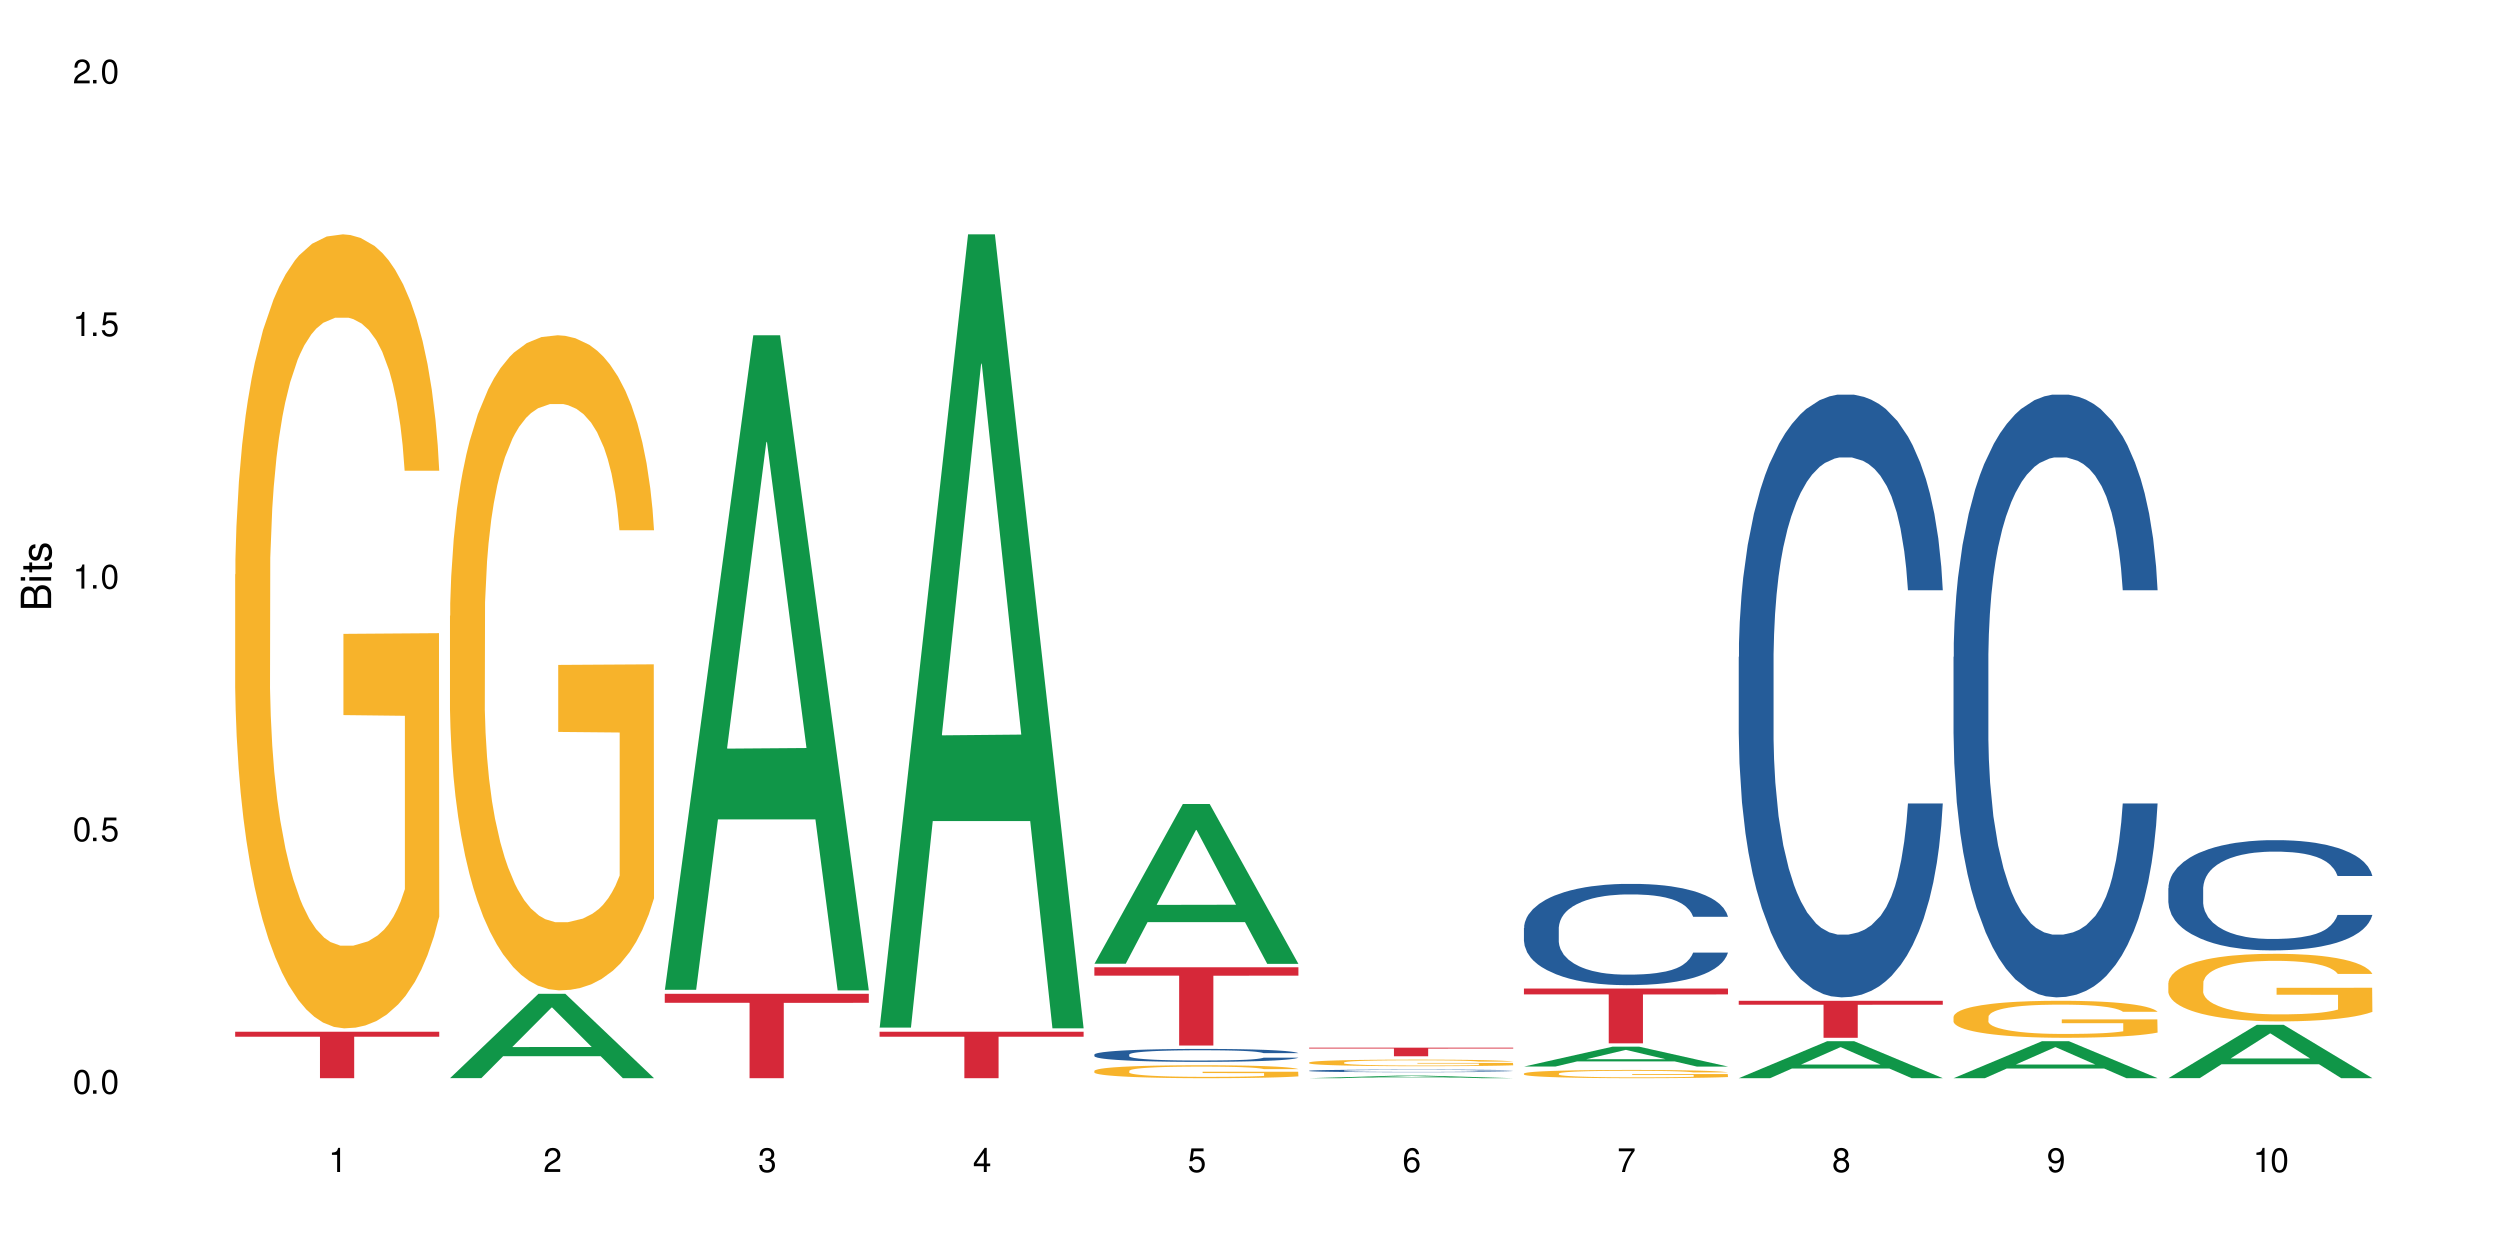 <?xml version="1.0" encoding="UTF-8"?>
<svg xmlns="http://www.w3.org/2000/svg" xmlns:xlink="http://www.w3.org/1999/xlink" width="720" height="360" viewBox="0 0 720 360">
<defs>
<g>
<g id="glyph-0-0">
</g>
<g id="glyph-0-1">
<path d="M 2.641 -6.938 C 2 -6.938 1.422 -6.656 1.078 -6.172 C 0.641 -5.562 0.406 -4.641 0.406 -3.359 C 0.406 -1.016 1.188 0.219 2.641 0.219 C 4.078 0.219 4.859 -1.016 4.859 -3.297 C 4.859 -4.641 4.656 -5.547 4.203 -6.172 C 3.844 -6.656 3.281 -6.938 2.641 -6.938 Z M 2.641 -6.188 C 3.547 -6.188 4 -5.25 4 -3.375 C 4 -1.406 3.562 -0.484 2.625 -0.484 C 1.734 -0.484 1.281 -1.438 1.281 -3.344 C 1.281 -5.25 1.734 -6.188 2.641 -6.188 Z M 2.641 -6.188 "/>
</g>
<g id="glyph-0-2">
<path d="M 1.828 -1 L 0.828 -1 L 0.828 0 L 1.828 0 Z M 1.828 -1 "/>
</g>
<g id="glyph-0-3">
<path d="M 4.562 -6.797 L 1.062 -6.797 L 0.547 -3.094 L 1.328 -3.094 C 1.719 -3.562 2.047 -3.734 2.578 -3.734 C 3.484 -3.734 4.062 -3.109 4.062 -2.094 C 4.062 -1.125 3.484 -0.531 2.578 -0.531 C 1.828 -0.531 1.375 -0.906 1.188 -1.672 L 0.328 -1.672 C 0.453 -1.109 0.547 -0.844 0.75 -0.594 C 1.125 -0.078 1.828 0.219 2.594 0.219 C 3.969 0.219 4.922 -0.781 4.922 -2.219 C 4.922 -3.562 4.031 -4.484 2.719 -4.484 C 2.25 -4.484 1.859 -4.359 1.469 -4.062 L 1.734 -5.969 L 4.562 -5.969 Z M 4.562 -6.797 "/>
</g>
<g id="glyph-0-4">
<path d="M 2.484 -4.938 L 2.484 0 L 3.328 0 L 3.328 -6.938 L 2.766 -6.938 C 2.469 -5.875 2.281 -5.734 0.984 -5.562 L 0.984 -4.938 Z M 2.484 -4.938 "/>
</g>
<g id="glyph-0-5">
<path d="M 4.859 -0.828 L 1.281 -0.828 C 1.359 -1.406 1.672 -1.781 2.5 -2.281 L 3.469 -2.828 C 4.406 -3.344 4.906 -4.062 4.906 -4.906 C 4.906 -5.484 4.672 -6.031 4.266 -6.406 C 3.859 -6.766 3.375 -6.938 2.719 -6.938 C 1.859 -6.938 1.219 -6.625 0.844 -6.031 C 0.609 -5.672 0.5 -5.234 0.484 -4.531 L 1.328 -4.531 C 1.359 -5.016 1.406 -5.281 1.531 -5.516 C 1.75 -5.938 2.188 -6.203 2.703 -6.203 C 3.469 -6.203 4.031 -5.641 4.031 -4.891 C 4.031 -4.344 3.719 -3.859 3.125 -3.516 L 2.234 -3 C 0.812 -2.172 0.406 -1.531 0.328 -0.016 L 4.859 -0.016 Z M 4.859 -0.828 "/>
</g>
<g id="glyph-0-6">
<path d="M 2.125 -3.188 L 2.578 -3.188 C 3.5 -3.188 3.984 -2.766 3.984 -1.922 C 3.984 -1.062 3.469 -0.531 2.594 -0.531 C 1.656 -0.531 1.203 -1 1.156 -2.016 L 0.312 -2.016 C 0.344 -1.453 0.438 -1.094 0.609 -0.781 C 0.953 -0.109 1.625 0.219 2.547 0.219 C 3.953 0.219 4.859 -0.625 4.859 -1.938 C 4.859 -2.828 4.516 -3.297 3.703 -3.594 C 4.344 -3.844 4.656 -4.328 4.656 -5.031 C 4.656 -6.219 3.875 -6.938 2.578 -6.938 C 1.203 -6.938 0.484 -6.172 0.453 -4.703 L 1.297 -4.703 C 1.312 -5.125 1.344 -5.359 1.453 -5.578 C 1.641 -5.969 2.062 -6.203 2.594 -6.203 C 3.344 -6.203 3.797 -5.75 3.797 -5 C 3.797 -4.516 3.609 -4.219 3.25 -4.047 C 3.016 -3.953 2.703 -3.922 2.125 -3.906 Z M 2.125 -3.188 "/>
</g>
<g id="glyph-0-7">
<path d="M 3.141 -1.672 L 3.141 0 L 3.984 0 L 3.984 -1.672 L 4.984 -1.672 L 4.984 -2.438 L 3.984 -2.438 L 3.984 -6.938 L 3.359 -6.938 L 0.266 -2.578 L 0.266 -1.672 Z M 3.141 -2.438 L 1 -2.438 L 3.141 -5.5 Z M 3.141 -2.438 "/>
</g>
<g id="glyph-0-8">
<path d="M 4.781 -5.125 C 4.609 -6.266 3.891 -6.938 2.844 -6.938 C 2.094 -6.938 1.422 -6.578 1.031 -5.953 C 0.594 -5.266 0.406 -4.422 0.406 -3.172 C 0.406 -2 0.578 -1.25 0.984 -0.641 C 1.359 -0.078 1.953 0.219 2.703 0.219 C 3.984 0.219 4.922 -0.75 4.922 -2.094 C 4.922 -3.375 4.062 -4.281 2.844 -4.281 C 2.172 -4.281 1.641 -4.031 1.281 -3.516 C 1.281 -5.234 1.828 -6.188 2.797 -6.188 C 3.391 -6.188 3.797 -5.797 3.938 -5.125 Z M 2.734 -3.531 C 3.547 -3.531 4.062 -2.953 4.062 -2.031 C 4.062 -1.156 3.484 -0.531 2.703 -0.531 C 1.922 -0.531 1.328 -1.188 1.328 -2.078 C 1.328 -2.938 1.906 -3.531 2.734 -3.531 Z M 2.734 -3.531 "/>
</g>
<g id="glyph-0-9">
<path d="M 4.984 -6.797 L 0.438 -6.797 L 0.438 -5.969 L 4.109 -5.969 C 2.5 -3.656 1.828 -2.234 1.328 0 L 2.219 0 C 2.594 -2.172 3.453 -4.047 4.984 -6.094 Z M 4.984 -6.797 "/>
</g>
<g id="glyph-0-10">
<path d="M 3.75 -3.656 C 4.469 -4.094 4.688 -4.438 4.688 -5.078 C 4.688 -6.172 3.844 -6.938 2.641 -6.938 C 1.438 -6.938 0.594 -6.172 0.594 -5.094 C 0.594 -4.438 0.812 -4.094 1.516 -3.656 C 0.734 -3.266 0.359 -2.703 0.359 -1.922 C 0.359 -0.656 1.281 0.219 2.641 0.219 C 3.984 0.219 4.922 -0.656 4.922 -1.922 C 4.922 -2.703 4.531 -3.266 3.75 -3.656 Z M 2.641 -6.188 C 3.359 -6.188 3.812 -5.75 3.812 -5.062 C 3.812 -4.406 3.344 -3.984 2.641 -3.984 C 1.922 -3.984 1.453 -4.406 1.453 -5.078 C 1.453 -5.75 1.922 -6.188 2.641 -6.188 Z M 2.641 -3.266 C 3.484 -3.266 4.062 -2.719 4.062 -1.906 C 4.062 -1.078 3.484 -0.531 2.625 -0.531 C 1.797 -0.531 1.219 -1.094 1.219 -1.906 C 1.219 -2.719 1.781 -3.266 2.641 -3.266 Z M 2.641 -3.266 "/>
</g>
<g id="glyph-0-11">
<path d="M 0.516 -1.578 C 0.672 -0.453 1.406 0.219 2.438 0.219 C 3.188 0.219 3.859 -0.141 4.266 -0.766 C 4.688 -1.453 4.891 -2.297 4.891 -3.547 C 4.891 -4.719 4.703 -5.453 4.312 -6.078 C 3.938 -6.641 3.344 -6.938 2.594 -6.938 C 1.297 -6.938 0.359 -5.969 0.359 -4.625 C 0.359 -3.344 1.234 -2.453 2.453 -2.453 C 3.094 -2.453 3.578 -2.672 4.016 -3.203 C 4 -1.484 3.469 -0.531 2.5 -0.531 C 1.906 -0.531 1.484 -0.906 1.359 -1.578 Z M 2.578 -6.203 C 3.375 -6.203 3.969 -5.531 3.969 -4.641 C 3.969 -3.797 3.391 -3.188 2.547 -3.188 C 1.734 -3.188 1.234 -3.766 1.234 -4.688 C 1.234 -5.562 1.797 -6.203 2.578 -6.203 Z M 2.578 -6.203 "/>
</g>
<g id="glyph-1-0">
</g>
<g id="glyph-1-1">
<path d="M 0 -0.953 L 0 -4.891 C 0 -5.719 -0.234 -6.344 -0.734 -6.797 C -1.188 -7.234 -1.812 -7.469 -2.5 -7.469 C -3.547 -7.469 -4.188 -7 -4.625 -5.875 C -4.984 -6.688 -5.625 -7.094 -6.531 -7.094 C -7.172 -7.094 -7.734 -6.859 -8.141 -6.391 C -8.562 -5.922 -8.75 -5.344 -8.75 -4.5 L -8.75 -0.953 Z M -4.984 -2.062 L -7.766 -2.062 L -7.766 -4.219 C -7.766 -4.844 -7.688 -5.203 -7.453 -5.5 C -7.219 -5.812 -6.859 -5.969 -6.375 -5.969 C -5.891 -5.969 -5.531 -5.812 -5.297 -5.5 C -5.062 -5.203 -4.984 -4.844 -4.984 -4.219 Z M -0.984 -2.062 L -4 -2.062 L -4 -4.781 C -4 -5.766 -3.438 -6.359 -2.484 -6.359 C -1.547 -6.359 -0.984 -5.766 -0.984 -4.781 Z M -0.984 -2.062 "/>
</g>
<g id="glyph-1-2">
<path d="M -6.281 -1.797 L -6.281 -0.797 L 0 -0.797 L 0 -1.797 Z M -8.75 -1.797 L -8.75 -0.797 L -7.484 -0.797 L -7.484 -1.797 Z M -8.75 -1.797 "/>
</g>
<g id="glyph-1-3">
<path d="M -6.281 -3.047 L -6.281 -2.016 L -8.016 -2.016 L -8.016 -1.016 L -6.281 -1.016 L -6.281 -0.172 L -5.469 -0.172 L -5.469 -1.016 L -0.719 -1.016 C -0.078 -1.016 0.281 -1.453 0.281 -2.234 C 0.281 -2.5 0.25 -2.719 0.188 -3.047 L -0.641 -3.047 C -0.609 -2.906 -0.594 -2.766 -0.594 -2.562 C -0.594 -2.141 -0.719 -2.016 -1.156 -2.016 L -5.469 -2.016 L -5.469 -3.047 Z M -6.281 -3.047 "/>
</g>
<g id="glyph-1-4">
<path d="M -4.531 -5.25 C -5.766 -5.25 -6.469 -4.422 -6.469 -2.969 C -6.469 -1.516 -5.719 -0.562 -4.547 -0.562 C -3.562 -0.562 -3.094 -1.062 -2.734 -2.562 L -2.516 -3.484 C -2.344 -4.188 -2.094 -4.469 -1.641 -4.469 C -1.047 -4.469 -0.641 -3.875 -0.641 -3 C -0.641 -2.453 -0.797 -2 -1.062 -1.75 C -1.25 -1.594 -1.422 -1.531 -1.875 -1.469 L -1.875 -0.406 C -0.422 -0.453 0.281 -1.266 0.281 -2.922 C 0.281 -4.5 -0.5 -5.516 -1.719 -5.516 C -2.656 -5.516 -3.172 -4.984 -3.469 -3.734 L -3.703 -2.766 C -3.891 -1.953 -4.156 -1.609 -4.594 -1.609 C -5.188 -1.609 -5.547 -2.125 -5.547 -2.938 C -5.547 -3.75 -5.203 -4.172 -4.531 -4.203 Z M -4.531 -5.25 "/>
</g>
</g>
</defs>
<rect x="-72" y="-36" width="864" height="432" fill="rgb(100%, 100%, 100%)" fill-opacity="1"/>
<path fill-rule="nonzero" fill="rgb(96.863%, 70.196%, 16.863%)" fill-opacity="1" d="M 67.73 165.43 L 67.801 165.223 L 67.801 161.043 L 68.09 151.648 L 68.805 138.699 L 69.738 128.047 L 70.742 119.695 L 71.387 115.309 L 72.461 109.043 L 73.395 104.449 L 75.758 95.051 L 78.77 86.277 L 80.418 82.52 L 82.281 78.969 L 84.93 75 L 86.148 73.539 L 89.875 70.199 L 94.105 68.109 L 98.762 67.484 L 100.914 67.691 L 103.852 68.527 L 107.863 70.824 L 110.16 72.914 L 111.949 75 L 113.812 77.715 L 116.105 81.895 L 118.258 86.906 L 119.977 91.918 L 121.695 98.184 L 123.129 104.867 L 124.348 112.176 L 125.422 120.945 L 126.07 128.258 L 126.5 135.566 L 116.535 135.566 L 115.965 128.258 L 115.32 122.617 L 114.242 115.727 L 113.168 110.715 L 112.094 106.746 L 110.086 101.316 L 108.367 97.973 L 106.215 95.051 L 104.137 93.172 L 101.773 91.918 L 100.34 91.5 L 96.543 91.5 L 93.102 92.961 L 91.094 94.633 L 89.66 96.305 L 87.656 99.434 L 86.438 101.941 L 85.719 103.613 L 83.57 110.086 L 82.137 115.934 L 81.348 119.902 L 80.344 126.168 L 79.629 131.805 L 78.84 140.16 L 78.41 146.426 L 77.836 160.625 L 77.766 198.219 L 77.98 206.156 L 78.41 214.719 L 78.984 222.234 L 79.844 230.172 L 80.703 236.227 L 82.207 244.375 L 83.496 249.805 L 84.5 253.352 L 86.438 258.992 L 87.227 260.871 L 89.09 264.633 L 91.023 267.555 L 93.387 270.062 L 95.18 271.312 L 98.047 272.359 L 101.703 272.359 L 106 271.105 L 108.727 269.434 L 110.59 267.766 L 111.809 266.301 L 113.312 264.004 L 114.387 261.918 L 115.391 259.617 L 116.609 256.07 L 116.609 206.156 L 98.906 205.945 L 98.906 182.555 L 126.426 182.348 L 126.5 264.004 L 124.992 269.645 L 123.129 275.074 L 121.34 279.25 L 119.477 282.801 L 116.824 286.77 L 114.672 289.273 L 111.375 292.199 L 108.367 294.078 L 105.215 295.332 L 102.418 295.957 L 99.121 296.168 L 96.184 295.75 L 93.031 294.496 L 90.52 292.824 L 88.227 290.738 L 85.934 288.023 L 83.066 283.637 L 81.203 280.086 L 79.27 275.699 L 77.336 270.48 L 75.613 264.84 L 74.469 260.453 L 73.32 255.441 L 72.102 249.176 L 70.957 242.074 L 70.098 235.602 L 69.309 228.293 L 68.734 221.398 L 68.16 212.004 L 67.875 204.484 L 67.73 198.012 Z M 67.73 165.43 "/>
<path fill-rule="nonzero" fill="rgb(83.922%, 15.686%, 22.353%)" fill-opacity="1" d="M 67.73 297.141 L 126.5 297.141 L 126.5 298.574 L 102.008 298.586 L 102.008 310.52 L 92.152 310.52 L 92.152 298.602 L 92.008 298.574 L 67.73 298.574 Z M 67.73 297.141 "/>
<path fill-rule="nonzero" fill="rgb(6.275%, 58.824%, 28.235%)" fill-opacity="1" d="M 129.594 310.496 L 129.656 310.473 L 155.082 286.207 L 162.805 286.207 L 188.359 310.52 L 179.383 310.52 L 172.977 304.176 L 144.91 304.176 L 138.633 310.496 L 129.594 310.496 L 147.613 301.551 L 170.402 301.527 L 159.039 290.18 L 158.914 290.156 L 158.789 290.227 L 147.547 301.527 L 147.613 301.551 Z M 129.594 310.496 "/>
<path fill-rule="nonzero" fill="rgb(96.863%, 70.196%, 16.863%)" fill-opacity="1" d="M 129.594 177.363 L 129.664 177.191 L 129.664 173.746 L 129.949 165.992 L 130.668 155.309 L 131.598 146.52 L 132.602 139.629 L 133.246 136.012 L 134.32 130.84 L 135.254 127.051 L 137.617 119.297 L 140.629 112.059 L 142.277 108.957 L 144.141 106.027 L 146.793 102.754 L 148.012 101.547 L 151.738 98.789 L 155.965 97.066 L 160.625 96.551 L 162.773 96.723 L 165.711 97.414 L 169.727 99.309 L 172.02 101.031 L 173.812 102.754 L 175.676 104.992 L 177.969 108.441 L 180.117 112.574 L 181.836 116.711 L 183.559 121.879 L 184.992 127.395 L 186.211 133.426 L 187.285 140.664 L 187.93 146.695 L 188.359 152.723 L 178.398 152.723 L 177.824 146.695 L 177.18 142.043 L 176.105 136.355 L 175.031 132.219 L 173.953 128.945 L 171.949 124.465 L 170.227 121.707 L 168.078 119.297 L 166 117.746 L 163.633 116.711 L 162.199 116.367 L 158.402 116.367 L 154.961 117.574 L 152.957 118.953 L 151.523 120.328 L 149.516 122.914 L 148.297 124.98 L 147.582 126.359 L 145.43 131.703 L 143.996 136.527 L 143.207 139.801 L 142.207 144.969 L 141.488 149.621 L 140.699 156.516 L 140.27 161.684 L 139.695 173.402 L 139.625 204.418 L 139.84 210.965 L 140.27 218.031 L 140.844 224.234 L 141.703 230.781 L 142.562 235.777 L 144.07 242.5 L 145.359 246.98 L 146.363 249.91 L 148.297 254.562 L 149.086 256.113 L 150.949 259.215 L 152.883 261.625 L 155.25 263.695 L 157.039 264.727 L 159.906 265.59 L 163.562 265.59 L 167.863 264.555 L 170.586 263.176 L 172.449 261.797 L 173.668 260.594 L 175.172 258.695 L 176.246 256.973 L 177.25 255.078 L 178.469 252.148 L 178.469 210.965 L 160.766 210.793 L 160.766 191.496 L 188.289 191.324 L 188.359 258.695 L 186.855 263.348 L 184.992 267.828 L 183.199 271.273 L 181.336 274.203 L 178.684 277.477 L 176.535 279.547 L 173.238 281.957 L 170.227 283.508 L 167.074 284.543 L 164.277 285.059 L 160.984 285.234 L 158.043 284.887 L 154.891 283.855 L 152.383 282.477 L 150.09 280.754 L 147.797 278.512 L 144.93 274.895 L 143.066 271.965 L 141.129 268.348 L 139.195 264.039 L 137.477 259.387 L 136.328 255.766 L 135.184 251.633 L 133.965 246.461 L 132.816 240.605 L 131.957 235.262 L 131.168 229.23 L 130.594 223.543 L 130.023 215.789 L 129.734 209.586 L 129.594 204.246 Z M 129.594 177.363 "/>
<path fill-rule="nonzero" fill="rgb(6.275%, 58.824%, 28.235%)" fill-opacity="1" d="M 191.453 285.055 L 191.516 284.879 L 216.945 96.551 L 224.668 96.551 L 250.219 285.234 L 241.242 285.234 L 234.84 235.98 L 206.773 235.98 L 200.492 285.055 L 191.453 285.055 L 209.473 215.605 L 232.266 215.43 L 220.898 127.379 L 220.773 127.199 L 220.648 127.73 L 209.41 215.43 L 209.473 215.605 Z M 191.453 285.055 "/>
<path fill-rule="nonzero" fill="rgb(83.922%, 15.686%, 22.353%)" fill-opacity="1" d="M 191.453 286.207 L 250.219 286.207 L 250.219 288.812 L 225.727 288.832 L 225.727 310.52 L 215.875 310.52 L 215.875 288.855 L 215.73 288.812 L 191.453 288.812 Z M 191.453 286.207 "/>
<path fill-rule="nonzero" fill="rgb(6.275%, 58.824%, 28.235%)" fill-opacity="1" d="M 253.312 295.953 L 253.375 295.738 L 278.805 67.484 L 286.527 67.484 L 312.082 296.168 L 303.102 296.168 L 296.699 236.473 L 268.633 236.473 L 262.355 295.953 L 253.312 295.953 L 271.332 211.777 L 294.125 211.562 L 282.762 104.844 L 282.633 104.629 L 282.508 105.273 L 271.27 211.562 L 271.332 211.777 Z M 253.312 295.953 "/>
<path fill-rule="nonzero" fill="rgb(83.922%, 15.686%, 22.353%)" fill-opacity="1" d="M 253.312 297.141 L 312.082 297.141 L 312.082 298.574 L 287.59 298.586 L 287.59 310.52 L 277.734 310.52 L 277.734 298.602 L 277.594 298.574 L 253.312 298.574 Z M 253.312 297.141 "/>
<path fill-rule="nonzero" fill="rgb(6.275%, 58.824%, 28.235%)" fill-opacity="1" d="M 315.176 277.559 L 315.238 277.516 L 340.664 231.547 L 348.387 231.547 L 373.941 277.602 L 364.965 277.602 L 358.559 265.578 L 330.496 265.578 L 324.215 277.559 L 315.176 277.559 L 333.195 260.605 L 355.984 260.562 L 344.621 239.07 L 344.496 239.027 L 344.371 239.156 L 333.133 260.562 L 333.195 260.605 Z M 315.176 277.559 "/>
<path fill-rule="nonzero" fill="rgb(14.51%, 36.078%, 60%)" fill-opacity="1" d="M 315.176 303.711 L 315.246 303.707 L 315.246 303.629 L 315.461 303.496 L 315.961 303.336 L 316.465 303.223 L 317.754 303.02 L 319.547 302.828 L 321.41 302.676 L 322.77 302.59 L 323.988 302.52 L 326.785 302.395 L 328.578 302.328 L 330.512 302.27 L 332.875 302.215 L 334.598 302.18 L 338.465 302.125 L 341.332 302.102 L 343.555 302.09 L 348.355 302.09 L 351.223 302.105 L 353.301 302.121 L 355.594 302.148 L 357.531 302.18 L 360.898 302.254 L 363.91 302.348 L 365.27 302.402 L 367.422 302.508 L 369.07 302.613 L 370.215 302.699 L 371.504 302.828 L 372.652 302.98 L 373.512 303.152 L 373.941 303.301 L 363.91 303.301 L 363.406 303.164 L 362.832 303.059 L 361.758 302.918 L 360.684 302.82 L 359.18 302.723 L 357.816 302.656 L 355.953 302.59 L 354.305 302.551 L 352.586 302.52 L 350.938 302.5 L 347.785 302.48 L 344.129 302.48 L 342.766 302.484 L 339.973 302.512 L 338.465 302.535 L 336.316 302.586 L 334.812 302.629 L 333.02 302.695 L 331.801 302.754 L 330.297 302.844 L 329.223 302.922 L 328.004 303.035 L 327.285 303.121 L 326.641 303.215 L 326.066 303.328 L 325.637 303.445 L 325.352 303.574 L 325.207 303.695 L 325.207 304.223 L 325.352 304.348 L 325.711 304.488 L 326.641 304.695 L 328.004 304.879 L 329.578 305.02 L 331.086 305.121 L 331.945 305.172 L 333.09 305.227 L 334.883 305.293 L 337.465 305.359 L 338.969 305.387 L 341.262 305.414 L 343.625 305.43 L 346.781 305.43 L 349.574 305.414 L 351.438 305.398 L 353.375 305.371 L 356.023 305.312 L 357.672 305.258 L 359.105 305.195 L 360.184 305.129 L 360.898 305.074 L 361.973 304.969 L 362.832 304.852 L 363.48 304.734 L 363.91 304.617 L 373.941 304.617 L 373.512 304.754 L 372.867 304.887 L 372.223 304.984 L 371.219 305.105 L 370.07 305.211 L 368.422 305.332 L 367.062 305.41 L 365.27 305.492 L 363.621 305.559 L 361.832 305.617 L 359.18 305.684 L 357.457 305.719 L 355.594 305.75 L 353.375 305.777 L 350.578 305.801 L 347.57 305.812 L 344.773 305.816 L 341.762 305.812 L 339.543 305.797 L 336.602 305.766 L 332.949 305.703 L 330.297 305.641 L 328.219 305.574 L 326.426 305.508 L 324.418 305.414 L 321.84 305.266 L 320.262 305.148 L 319.188 305.055 L 317.969 304.922 L 317.109 304.801 L 316.105 304.613 L 315.391 304.371 L 315.176 304.184 Z M 315.176 303.711 "/>
<path fill-rule="nonzero" fill="rgb(96.863%, 70.196%, 16.863%)" fill-opacity="1" d="M 315.176 308.391 L 315.246 308.387 L 315.246 308.316 L 315.531 308.164 L 316.25 307.953 L 317.18 307.781 L 318.184 307.645 L 318.828 307.574 L 319.906 307.473 L 320.836 307.395 L 323.203 307.242 L 326.211 307.102 L 327.859 307.039 L 329.723 306.98 L 332.375 306.914 L 333.594 306.891 L 337.32 306.836 L 341.547 306.805 L 346.207 306.793 L 348.355 306.797 L 351.297 306.809 L 355.309 306.848 L 357.602 306.883 L 359.395 306.914 L 361.258 306.961 L 363.551 307.027 L 365.699 307.109 L 367.422 307.191 L 369.141 307.293 L 370.574 307.402 L 371.793 307.523 L 372.867 307.664 L 373.512 307.785 L 373.941 307.902 L 363.98 307.902 L 363.406 307.785 L 362.762 307.691 L 361.688 307.578 L 360.613 307.496 L 359.535 307.434 L 357.531 307.344 L 355.809 307.289 L 353.66 307.242 L 351.582 307.211 L 349.215 307.191 L 347.785 307.184 L 343.984 307.184 L 340.547 307.207 L 338.539 307.234 L 337.105 307.262 L 335.098 307.312 L 333.879 307.355 L 333.164 307.383 L 331.012 307.488 L 329.578 307.582 L 328.793 307.648 L 327.789 307.75 L 327.07 307.84 L 326.281 307.977 L 325.852 308.078 L 325.281 308.312 L 325.207 308.926 L 325.422 309.055 L 325.852 309.191 L 326.426 309.316 L 327.285 309.445 L 328.145 309.543 L 329.652 309.676 L 330.941 309.766 L 331.945 309.824 L 333.879 309.914 L 334.668 309.945 L 336.531 310.008 L 338.465 310.055 L 340.832 310.094 L 342.625 310.117 L 345.488 310.133 L 349.145 310.133 L 353.445 310.113 L 356.168 310.086 L 358.031 310.059 L 359.25 310.035 L 360.754 309.996 L 361.832 309.961 L 362.832 309.926 L 364.051 309.867 L 364.051 309.055 L 346.352 309.051 L 346.352 308.668 L 373.871 308.664 L 373.941 309.996 L 372.438 310.09 L 370.574 310.176 L 368.781 310.246 L 366.918 310.301 L 364.266 310.367 L 362.117 310.406 L 358.82 310.457 L 355.809 310.484 L 352.656 310.508 L 349.863 310.516 L 346.566 310.52 L 343.625 310.512 L 340.473 310.492 L 337.965 310.465 L 335.672 310.434 L 333.379 310.387 L 330.512 310.316 L 328.648 310.258 L 326.715 310.188 L 324.777 310.102 L 323.059 310.008 L 321.91 309.938 L 320.766 309.855 L 319.547 309.754 L 318.398 309.641 L 317.539 309.535 L 316.75 309.414 L 316.18 309.301 L 315.605 309.148 L 315.316 309.027 L 315.176 308.922 Z M 315.176 308.391 "/>
<path fill-rule="nonzero" fill="rgb(83.922%, 15.686%, 22.353%)" fill-opacity="1" d="M 315.176 278.578 L 373.941 278.578 L 373.941 280.988 L 349.449 281.012 L 349.449 301.113 L 339.594 301.113 L 339.594 281.031 L 339.453 280.988 L 315.176 280.988 Z M 315.176 278.578 "/>
<path fill-rule="nonzero" fill="rgb(6.275%, 58.824%, 28.235%)" fill-opacity="1" d="M 377.035 310.52 L 377.098 310.52 L 402.527 309.77 L 410.25 309.77 L 435.805 310.52 L 426.824 310.52 L 420.422 310.324 L 392.355 310.324 L 386.078 310.52 L 377.035 310.52 L 395.055 310.242 L 417.848 310.242 L 406.48 309.895 L 406.23 309.895 L 394.992 310.242 L 395.055 310.242 Z M 377.035 310.52 "/>
<path fill-rule="nonzero" fill="rgb(14.51%, 36.078%, 60%)" fill-opacity="1" d="M 377.035 308.371 L 377.105 308.371 L 377.105 308.355 L 377.32 308.328 L 377.824 308.297 L 378.324 308.273 L 379.617 308.234 L 381.406 308.195 L 383.27 308.164 L 384.633 308.145 L 385.852 308.133 L 388.645 308.105 L 390.438 308.094 L 392.371 308.082 L 394.738 308.07 L 396.457 308.062 L 400.328 308.055 L 403.195 308.047 L 413.086 308.047 L 415.164 308.051 L 417.457 308.059 L 419.391 308.062 L 422.758 308.078 L 425.77 308.098 L 427.133 308.109 L 429.281 308.129 L 430.93 308.152 L 432.078 308.168 L 433.367 308.195 L 434.512 308.227 L 435.375 308.258 L 435.805 308.289 L 425.77 308.289 L 425.27 308.262 L 424.695 308.242 L 423.621 308.211 L 422.543 308.191 L 421.039 308.172 L 419.68 308.16 L 417.816 308.148 L 416.168 308.137 L 414.445 308.133 L 412.797 308.129 L 409.645 308.125 L 404.629 308.125 L 401.832 308.133 L 400.328 308.137 L 398.176 308.145 L 396.672 308.152 L 394.879 308.168 L 393.664 308.18 L 392.156 308.199 L 391.082 308.215 L 389.863 308.234 L 389.148 308.254 L 388.504 308.273 L 387.93 308.293 L 387.5 308.32 L 387.211 308.344 L 387.07 308.367 L 387.07 308.477 L 387.211 308.5 L 387.57 308.527 L 388.504 308.57 L 389.863 308.605 L 391.441 308.637 L 392.945 308.656 L 393.805 308.664 L 394.953 308.676 L 396.742 308.691 L 399.324 308.703 L 400.828 308.707 L 403.121 308.715 L 405.488 308.719 L 408.641 308.719 L 411.438 308.715 L 413.301 308.711 L 415.234 308.707 L 417.887 308.695 L 419.535 308.684 L 420.969 308.668 L 422.043 308.656 L 422.758 308.645 L 423.836 308.625 L 424.695 308.602 L 425.34 308.578 L 425.77 308.555 L 435.805 308.555 L 435.375 308.582 L 434.727 308.609 L 434.082 308.629 L 433.078 308.652 L 431.934 308.672 L 430.285 308.695 L 428.922 308.715 L 427.133 308.73 L 425.484 308.742 L 423.691 308.754 L 421.039 308.77 L 419.32 308.773 L 417.457 308.781 L 415.234 308.785 L 412.438 308.793 L 409.43 308.793 L 406.633 308.797 L 403.625 308.793 L 401.402 308.789 L 398.465 308.785 L 394.809 308.773 L 392.156 308.758 L 390.078 308.746 L 388.289 308.734 L 386.281 308.715 L 383.699 308.684 L 382.125 308.66 L 381.047 308.641 L 379.832 308.613 L 378.969 308.59 L 377.969 308.551 L 377.25 308.504 L 377.035 308.465 Z M 377.035 308.371 "/>
<path fill-rule="nonzero" fill="rgb(96.863%, 70.196%, 16.863%)" fill-opacity="1" d="M 377.035 305.984 L 377.105 305.984 L 377.105 305.949 L 377.395 305.871 L 378.109 305.762 L 379.043 305.672 L 380.047 305.605 L 380.691 305.566 L 381.766 305.516 L 382.695 305.477 L 385.062 305.398 L 388.07 305.328 L 389.719 305.297 L 391.582 305.266 L 394.234 305.234 L 395.453 305.223 L 399.18 305.191 L 403.41 305.176 L 408.066 305.172 L 410.219 305.172 L 413.156 305.18 L 417.168 305.199 L 419.461 305.215 L 421.254 305.234 L 423.117 305.254 L 425.41 305.289 L 427.562 305.332 L 429.281 305.375 L 431 305.426 L 432.434 305.48 L 433.652 305.543 L 434.727 305.613 L 435.375 305.676 L 435.805 305.734 L 425.84 305.734 L 425.27 305.676 L 424.621 305.629 L 423.547 305.57 L 422.473 305.531 L 421.398 305.496 L 419.391 305.453 L 417.672 305.426 L 415.52 305.398 L 413.441 305.383 L 411.078 305.375 L 409.645 305.371 L 405.848 305.371 L 402.406 305.383 L 400.398 305.395 L 398.965 305.41 L 396.961 305.438 L 395.742 305.457 L 395.023 305.473 L 392.875 305.523 L 391.441 305.574 L 390.652 305.605 L 389.648 305.656 L 388.934 305.703 L 388.145 305.773 L 387.715 305.828 L 387.141 305.945 L 387.07 306.258 L 387.285 306.324 L 387.715 306.395 L 388.289 306.457 L 389.148 306.523 L 390.008 306.57 L 391.512 306.641 L 392.801 306.684 L 393.805 306.715 L 395.742 306.762 L 396.527 306.777 L 398.391 306.809 L 400.328 306.832 L 402.691 306.852 L 404.484 306.863 L 407.352 306.871 L 411.008 306.871 L 415.305 306.863 L 418.031 306.848 L 419.895 306.836 L 421.109 306.82 L 422.617 306.805 L 423.691 306.785 L 424.695 306.766 L 425.914 306.738 L 425.914 306.324 L 408.211 306.32 L 408.211 306.125 L 435.73 306.125 L 435.805 306.805 L 434.297 306.852 L 432.434 306.895 L 430.645 306.93 L 428.781 306.957 L 426.129 306.992 L 423.977 307.012 L 420.68 307.035 L 417.672 307.051 L 414.52 307.062 L 411.723 307.066 L 408.426 307.07 L 405.488 307.066 L 402.336 307.055 L 399.824 307.043 L 395.238 307.004 L 392.371 306.965 L 390.508 306.938 L 388.574 306.898 L 386.641 306.855 L 384.918 306.809 L 383.773 306.773 L 382.625 306.73 L 381.406 306.68 L 380.262 306.621 L 379.398 306.566 L 378.613 306.508 L 378.039 306.449 L 377.465 306.371 L 377.18 306.309 L 377.035 306.254 Z M 377.035 305.984 "/>
<path fill-rule="nonzero" fill="rgb(83.922%, 15.686%, 22.353%)" fill-opacity="1" d="M 377.035 301.719 L 435.805 301.719 L 435.805 301.984 L 411.312 301.988 L 411.312 304.195 L 401.457 304.195 L 401.457 301.988 L 401.312 301.984 L 377.035 301.984 Z M 377.035 301.719 "/>
<path fill-rule="nonzero" fill="rgb(6.275%, 58.824%, 28.235%)" fill-opacity="1" d="M 438.895 307.168 L 438.957 307.16 L 464.387 301.449 L 472.109 301.449 L 497.664 307.172 L 488.688 307.172 L 482.281 305.68 L 454.215 305.68 L 447.938 307.168 L 438.895 307.168 L 456.914 305.059 L 479.707 305.055 L 468.344 302.387 L 468.219 302.379 L 468.09 302.395 L 456.852 305.055 L 456.914 305.059 Z M 438.895 307.168 "/>
<path fill-rule="nonzero" fill="rgb(14.51%, 36.078%, 60%)" fill-opacity="1" d="M 438.895 267.258 L 438.969 267.23 L 438.969 266.59 L 439.184 265.578 L 439.684 264.297 L 440.188 263.418 L 441.477 261.844 L 443.27 260.324 L 445.133 259.152 L 446.492 258.461 L 447.711 257.926 L 450.508 256.941 L 452.297 256.434 L 454.234 255.98 L 456.598 255.527 L 458.316 255.262 L 462.188 254.836 L 465.055 254.648 L 467.277 254.566 L 472.078 254.566 L 474.945 254.676 L 477.023 254.809 L 479.316 255.02 L 481.254 255.262 L 484.621 255.848 L 487.629 256.594 L 488.992 257.02 L 491.141 257.848 L 492.789 258.648 L 493.938 259.34 L 495.227 260.324 L 496.375 261.527 L 497.234 262.887 L 497.664 264.031 L 487.629 264.031 L 487.129 262.965 L 486.555 262.137 L 485.48 261.047 L 484.406 260.273 L 482.898 259.5 L 481.539 258.992 L 479.676 258.488 L 478.027 258.168 L 476.309 257.926 L 474.66 257.766 L 471.504 257.605 L 467.852 257.605 L 466.488 257.66 L 463.691 257.875 L 462.188 258.059 L 460.039 258.434 L 458.535 258.781 L 456.742 259.312 L 455.523 259.766 L 454.02 260.461 L 452.941 261.07 L 451.727 261.953 L 451.008 262.617 L 450.363 263.363 L 449.789 264.246 L 449.359 265.176 L 449.074 266.164 L 448.93 267.125 L 448.93 271.254 L 449.074 272.215 L 449.43 273.336 L 450.363 274.961 L 451.727 276.375 L 453.301 277.492 L 454.805 278.293 L 455.668 278.664 L 456.812 279.094 L 458.605 279.625 L 461.184 280.16 L 462.691 280.371 L 464.984 280.586 L 467.348 280.691 L 470.5 280.691 L 473.297 280.586 L 475.16 280.453 L 477.094 280.238 L 479.746 279.785 L 481.395 279.359 L 482.828 278.852 L 483.902 278.348 L 484.621 277.918 L 485.695 277.094 L 486.555 276.188 L 487.199 275.254 L 487.629 274.348 L 497.664 274.348 L 497.234 275.414 L 496.59 276.453 L 495.945 277.227 L 494.941 278.16 L 493.793 278.984 L 492.145 279.918 L 490.785 280.531 L 488.992 281.199 L 487.344 281.703 L 485.551 282.156 L 482.898 282.691 L 481.18 282.957 L 479.316 283.199 L 477.094 283.41 L 474.301 283.598 L 471.289 283.703 L 468.496 283.73 L 465.484 283.676 L 463.262 283.57 L 460.324 283.332 L 456.668 282.852 L 454.02 282.344 L 451.941 281.836 L 450.148 281.305 L 448.141 280.586 L 445.562 279.41 L 443.984 278.504 L 442.91 277.758 L 441.691 276.719 L 440.832 275.785 L 439.828 274.293 L 439.109 272.402 L 438.895 270.934 Z M 438.895 267.258 "/>
<path fill-rule="nonzero" fill="rgb(96.863%, 70.196%, 16.863%)" fill-opacity="1" d="M 438.895 309.164 L 438.969 309.16 L 438.969 309.117 L 439.254 309.02 L 439.973 308.887 L 440.902 308.777 L 441.906 308.688 L 442.551 308.645 L 443.625 308.578 L 444.559 308.531 L 446.922 308.434 L 449.934 308.344 L 451.582 308.305 L 453.445 308.266 L 456.098 308.227 L 457.316 308.211 L 461.043 308.176 L 465.27 308.152 L 469.93 308.148 L 472.078 308.148 L 475.016 308.16 L 479.031 308.184 L 481.324 308.203 L 483.117 308.227 L 484.98 308.254 L 487.273 308.297 L 489.422 308.348 L 491.141 308.402 L 492.863 308.465 L 494.297 308.535 L 495.516 308.609 L 496.59 308.703 L 497.234 308.777 L 497.664 308.855 L 487.703 308.855 L 487.129 308.777 L 486.484 308.719 L 485.41 308.648 L 484.332 308.598 L 483.258 308.555 L 481.254 308.5 L 479.531 308.465 L 477.383 308.434 L 475.305 308.414 L 472.938 308.402 L 471.504 308.398 L 467.707 308.398 L 464.266 308.41 L 462.262 308.43 L 460.828 308.445 L 458.82 308.48 L 457.602 308.504 L 456.887 308.523 L 454.734 308.59 L 453.301 308.648 L 452.512 308.691 L 451.512 308.758 L 450.793 308.816 L 450.004 308.902 L 449.574 308.965 L 449 309.113 L 448.93 309.504 L 449.145 309.586 L 449.574 309.676 L 450.148 309.754 L 451.008 309.836 L 451.867 309.898 L 453.375 309.984 L 454.664 310.039 L 455.668 310.074 L 457.602 310.133 L 458.391 310.152 L 460.254 310.191 L 462.188 310.223 L 464.555 310.25 L 466.344 310.262 L 469.211 310.273 L 472.867 310.273 L 477.168 310.262 L 479.891 310.242 L 481.754 310.227 L 482.973 310.211 L 484.477 310.188 L 485.551 310.164 L 486.555 310.141 L 487.773 310.105 L 487.773 309.586 L 470.07 309.586 L 470.07 309.34 L 497.594 309.34 L 497.664 310.188 L 496.16 310.246 L 494.297 310.301 L 492.504 310.344 L 490.641 310.383 L 487.988 310.422 L 485.84 310.449 L 482.543 310.48 L 479.531 310.5 L 476.379 310.512 L 473.582 310.52 L 470.285 310.52 L 467.348 310.516 L 464.195 310.504 L 461.688 310.484 L 459.395 310.465 L 457.102 310.438 L 454.234 310.391 L 452.371 310.352 L 450.434 310.309 L 448.5 310.254 L 446.781 310.195 L 445.633 310.148 L 444.484 310.098 L 443.27 310.031 L 442.121 309.961 L 441.262 309.891 L 440.473 309.816 L 439.898 309.746 L 439.328 309.648 L 439.039 309.57 L 438.895 309.5 Z M 438.895 309.164 "/>
<path fill-rule="nonzero" fill="rgb(83.922%, 15.686%, 22.353%)" fill-opacity="1" d="M 438.895 284.707 L 497.664 284.707 L 497.664 286.395 L 473.172 286.41 L 473.172 300.473 L 463.316 300.473 L 463.316 286.426 L 463.176 286.395 L 438.895 286.395 Z M 438.895 284.707 "/>
<path fill-rule="nonzero" fill="rgb(6.275%, 58.824%, 28.235%)" fill-opacity="1" d="M 500.758 310.512 L 500.82 310.5 L 526.25 299.859 L 533.973 299.859 L 559.523 310.52 L 550.547 310.52 L 544.141 307.738 L 516.078 307.738 L 509.797 310.512 L 500.758 310.512 L 518.777 306.586 L 541.566 306.578 L 530.203 301.602 L 530.078 301.59 L 529.953 301.621 L 518.715 306.578 L 518.777 306.586 Z M 500.758 310.512 "/>
<path fill-rule="nonzero" fill="rgb(14.51%, 36.078%, 60%)" fill-opacity="1" d="M 500.758 189.191 L 500.828 189.031 L 500.828 185.223 L 501.043 179.195 L 501.547 171.578 L 502.047 166.344 L 503.336 156.98 L 505.129 147.938 L 506.992 140.957 L 508.355 136.832 L 509.57 133.66 L 512.367 127.789 L 514.16 124.773 L 516.094 122.074 L 518.461 119.379 L 520.18 117.793 L 524.051 115.254 L 526.914 114.145 L 529.137 113.668 L 533.938 113.668 L 536.805 114.301 L 538.883 115.094 L 541.18 116.363 L 543.113 117.793 L 546.48 121.281 L 549.492 125.727 L 550.852 128.266 L 553.004 133.184 L 554.652 137.941 L 555.797 142.066 L 557.09 147.938 L 558.234 155.078 L 559.094 163.172 L 559.523 169.992 L 549.492 169.992 L 548.988 163.645 L 548.418 158.727 L 547.34 152.223 L 546.266 147.621 L 544.762 143.02 L 543.398 140.004 L 541.535 136.992 L 539.887 135.086 L 538.168 133.66 L 536.52 132.707 L 533.367 131.754 L 529.711 131.754 L 528.348 132.07 L 525.555 133.34 L 524.051 134.453 L 521.898 136.672 L 520.395 138.734 L 518.602 141.91 L 517.383 144.605 L 515.879 148.73 L 514.805 152.383 L 513.586 157.617 L 512.867 161.582 L 512.223 166.027 L 511.652 171.262 L 511.219 176.816 L 510.934 182.688 L 510.789 188.398 L 510.789 212.992 L 510.934 218.703 L 511.293 225.367 L 512.223 235.047 L 513.586 243.453 L 515.164 250.117 L 516.668 254.879 L 517.527 257.102 L 518.676 259.637 L 520.465 262.812 L 523.047 265.984 L 524.551 267.254 L 526.844 268.523 L 529.211 269.16 L 532.363 269.16 L 535.156 268.523 L 537.02 267.73 L 538.957 266.461 L 541.609 263.766 L 543.258 261.227 L 544.691 258.211 L 545.766 255.195 L 546.48 252.656 L 547.555 247.738 L 548.418 242.344 L 549.062 236.789 L 549.492 231.395 L 559.523 231.395 L 559.094 237.742 L 558.449 243.93 L 557.805 248.531 L 556.801 254.086 L 555.656 259.004 L 554.008 264.559 L 552.645 268.207 L 550.852 272.172 L 549.203 275.188 L 547.414 277.887 L 544.762 281.059 L 543.043 282.645 L 541.18 284.074 L 538.957 285.344 L 536.16 286.453 L 533.152 287.086 L 530.355 287.246 L 527.348 286.93 L 525.125 286.293 L 522.188 284.867 L 518.531 282.012 L 515.879 278.996 L 513.801 275.98 L 512.008 272.809 L 510.004 268.523 L 507.422 261.543 L 505.844 256.148 L 504.77 251.707 L 503.551 245.516 L 502.691 239.965 L 501.688 231.078 L 500.973 219.812 L 500.758 211.086 Z M 500.758 189.191 "/>
<path fill-rule="nonzero" fill="rgb(83.922%, 15.686%, 22.353%)" fill-opacity="1" d="M 500.758 288.223 L 559.523 288.223 L 559.523 289.363 L 535.031 289.375 L 535.031 298.883 L 525.18 298.883 L 525.18 289.383 L 525.035 289.363 L 500.758 289.363 Z M 500.758 288.223 "/>
<path fill-rule="nonzero" fill="rgb(6.275%, 58.824%, 28.235%)" fill-opacity="1" d="M 562.617 310.512 L 562.68 310.5 L 588.109 299.859 L 595.832 299.859 L 621.387 310.52 L 612.406 310.52 L 606.004 307.738 L 577.938 307.738 L 571.66 310.512 L 562.617 310.512 L 580.637 306.586 L 603.43 306.578 L 592.066 301.602 L 591.938 301.59 L 591.812 301.621 L 580.574 306.578 L 580.637 306.586 Z M 562.617 310.512 "/>
<path fill-rule="nonzero" fill="rgb(14.51%, 36.078%, 60%)" fill-opacity="1" d="M 562.617 189.191 L 562.691 189.031 L 562.691 185.223 L 562.906 179.195 L 563.406 171.578 L 563.906 166.344 L 565.199 156.98 L 566.988 147.938 L 568.852 140.957 L 570.215 136.832 L 571.434 133.66 L 574.227 127.789 L 576.02 124.773 L 577.953 122.074 L 580.32 119.379 L 582.039 117.793 L 585.91 115.254 L 588.777 114.145 L 591 113.668 L 595.801 113.668 L 598.668 114.301 L 600.746 115.094 L 603.039 116.363 L 604.973 117.793 L 608.344 121.281 L 611.352 125.727 L 612.715 128.266 L 614.863 133.184 L 616.512 137.941 L 617.66 142.066 L 618.949 147.938 L 620.098 155.078 L 620.957 163.172 L 621.387 169.992 L 611.352 169.992 L 610.852 163.645 L 610.277 158.727 L 609.203 152.223 L 608.129 147.621 L 606.621 143.02 L 605.262 140.004 L 603.398 136.992 L 601.75 135.086 L 600.027 133.66 L 598.379 132.707 L 595.227 131.754 L 591.57 131.754 L 590.211 132.07 L 587.414 133.34 L 585.91 134.453 L 583.762 136.672 L 582.254 138.734 L 580.465 141.91 L 579.246 144.605 L 577.738 148.73 L 576.664 152.383 L 575.445 157.617 L 574.73 161.582 L 574.086 166.027 L 573.512 171.262 L 573.082 176.816 L 572.793 182.688 L 572.652 188.398 L 572.652 212.992 L 572.793 218.703 L 573.152 225.367 L 574.086 235.047 L 575.445 243.453 L 577.023 250.117 L 578.527 254.879 L 579.387 257.102 L 580.535 259.637 L 582.328 262.812 L 584.906 265.984 L 586.41 267.254 L 588.707 268.523 L 591.07 269.16 L 594.223 269.16 L 597.02 268.523 L 598.883 267.73 L 600.816 266.461 L 603.469 263.766 L 605.117 261.227 L 606.551 258.211 L 607.625 255.195 L 608.344 252.656 L 609.418 247.738 L 610.277 242.344 L 610.922 236.789 L 611.352 231.395 L 621.387 231.395 L 620.957 237.742 L 620.312 243.93 L 619.664 248.531 L 618.664 254.086 L 617.516 259.004 L 615.867 264.559 L 614.504 268.207 L 612.715 272.172 L 611.066 275.188 L 609.273 277.887 L 606.621 281.059 L 604.902 282.645 L 603.039 284.074 L 600.816 285.344 L 598.023 286.453 L 595.012 287.086 L 592.219 287.246 L 589.207 286.93 L 586.984 286.293 L 584.047 284.867 L 580.391 282.012 L 577.738 278.996 L 575.66 275.98 L 573.871 272.809 L 571.863 268.523 L 569.281 261.543 L 567.707 256.148 L 566.633 251.707 L 565.414 245.516 L 564.555 239.965 L 563.551 231.078 L 562.832 219.812 L 562.617 211.086 Z M 562.617 189.191 "/>
<path fill-rule="nonzero" fill="rgb(96.863%, 70.196%, 16.863%)" fill-opacity="1" d="M 562.617 292.789 L 562.691 292.777 L 562.691 292.586 L 562.977 292.145 L 563.691 291.543 L 564.625 291.047 L 565.629 290.656 L 566.273 290.453 L 567.348 290.16 L 568.281 289.945 L 570.645 289.508 L 573.656 289.098 L 575.305 288.922 L 577.168 288.758 L 579.816 288.574 L 581.035 288.504 L 584.762 288.348 L 588.992 288.25 L 593.648 288.223 L 595.801 288.23 L 598.738 288.27 L 602.754 288.379 L 605.047 288.477 L 606.836 288.574 L 608.699 288.699 L 610.992 288.895 L 613.145 289.129 L 614.863 289.363 L 616.586 289.652 L 618.016 289.965 L 619.234 290.305 L 620.312 290.715 L 620.957 291.055 L 621.387 291.395 L 611.426 291.395 L 610.852 291.055 L 610.207 290.793 L 609.129 290.473 L 608.055 290.238 L 606.98 290.051 L 604.973 289.801 L 603.254 289.645 L 601.105 289.508 L 599.023 289.418 L 596.66 289.363 L 595.227 289.344 L 591.43 289.344 L 587.988 289.41 L 585.98 289.488 L 584.547 289.566 L 582.543 289.711 L 581.324 289.828 L 580.605 289.906 L 578.457 290.207 L 577.023 290.48 L 576.234 290.664 L 575.23 290.957 L 574.516 291.223 L 573.727 291.609 L 573.297 291.902 L 572.723 292.566 L 572.652 294.316 L 572.867 294.688 L 573.297 295.086 L 573.871 295.438 L 574.73 295.805 L 575.59 296.09 L 577.094 296.469 L 578.387 296.723 L 579.387 296.887 L 581.324 297.148 L 582.113 297.238 L 583.977 297.414 L 585.91 297.551 L 588.273 297.668 L 590.066 297.727 L 592.934 297.773 L 596.59 297.773 L 600.891 297.715 L 603.613 297.637 L 605.477 297.559 L 606.695 297.492 L 608.199 297.383 L 609.273 297.285 L 610.277 297.18 L 611.496 297.016 L 611.496 294.688 L 593.793 294.676 L 593.793 293.586 L 621.312 293.578 L 621.387 297.383 L 619.879 297.648 L 618.016 297.898 L 616.227 298.094 L 614.363 298.262 L 611.711 298.445 L 609.559 298.562 L 606.266 298.699 L 603.254 298.785 L 600.102 298.844 L 597.305 298.875 L 594.008 298.883 L 591.07 298.863 L 587.918 298.805 L 585.41 298.727 L 583.113 298.629 L 580.82 298.504 L 577.953 298.301 L 576.09 298.133 L 574.156 297.93 L 572.223 297.688 L 570.5 297.422 L 569.355 297.219 L 568.207 296.984 L 566.988 296.691 L 565.844 296.363 L 564.984 296.059 L 564.195 295.719 L 563.621 295.398 L 563.047 294.961 L 562.762 294.609 L 562.617 294.309 Z M 562.617 292.789 "/>
<path fill-rule="nonzero" fill="rgb(6.275%, 58.824%, 28.235%)" fill-opacity="1" d="M 624.48 310.504 L 624.543 310.492 L 649.969 295.141 L 657.691 295.141 L 683.246 310.52 L 674.27 310.52 L 667.863 306.504 L 639.797 306.504 L 633.52 310.504 L 624.48 310.504 L 642.5 304.844 L 665.289 304.832 L 653.926 297.652 L 653.801 297.637 L 653.676 297.684 L 642.438 304.832 L 642.5 304.844 Z M 624.48 310.504 "/>
<path fill-rule="nonzero" fill="rgb(14.51%, 36.078%, 60%)" fill-opacity="1" d="M 624.48 255.789 L 624.551 255.762 L 624.551 255.066 L 624.766 253.965 L 625.266 252.57 L 625.77 251.613 L 627.059 249.902 L 628.852 248.25 L 630.715 246.973 L 632.074 246.219 L 633.293 245.637 L 636.09 244.562 L 637.879 244.012 L 639.816 243.52 L 642.18 243.027 L 643.902 242.734 L 647.77 242.273 L 650.637 242.07 L 652.859 241.98 L 657.66 241.98 L 660.527 242.098 L 662.605 242.242 L 664.898 242.477 L 666.836 242.734 L 670.203 243.375 L 673.215 244.188 L 674.574 244.652 L 676.727 245.551 L 678.375 246.422 L 679.52 247.176 L 680.809 248.25 L 681.957 249.555 L 682.816 251.031 L 683.246 252.281 L 673.215 252.281 L 672.711 251.121 L 672.137 250.223 L 671.062 249.031 L 669.988 248.191 L 668.484 247.348 L 667.121 246.797 L 665.258 246.246 L 663.609 245.898 L 661.891 245.637 L 660.242 245.465 L 657.086 245.289 L 653.434 245.289 L 652.07 245.348 L 649.277 245.578 L 647.77 245.781 L 645.621 246.188 L 644.117 246.566 L 642.324 247.145 L 641.105 247.641 L 639.602 248.395 L 638.527 249.059 L 637.309 250.02 L 636.59 250.742 L 635.945 251.555 L 635.371 252.512 L 634.941 253.527 L 634.656 254.602 L 634.512 255.645 L 634.512 260.141 L 634.656 261.188 L 635.016 262.406 L 635.945 264.176 L 637.309 265.711 L 638.883 266.93 L 640.391 267.801 L 641.25 268.207 L 642.395 268.672 L 644.188 269.25 L 646.766 269.832 L 648.273 270.062 L 650.566 270.297 L 652.93 270.41 L 656.086 270.41 L 658.879 270.297 L 660.742 270.152 L 662.68 269.918 L 665.328 269.426 L 666.977 268.961 L 668.41 268.41 L 669.488 267.859 L 670.203 267.395 L 671.277 266.496 L 672.137 265.508 L 672.781 264.492 L 673.215 263.508 L 683.246 263.508 L 682.816 264.668 L 682.172 265.801 L 681.527 266.641 L 680.523 267.656 L 679.375 268.555 L 677.727 269.57 L 676.367 270.238 L 674.574 270.961 L 672.926 271.516 L 671.133 272.008 L 668.484 272.586 L 666.762 272.879 L 664.898 273.137 L 662.68 273.371 L 659.883 273.574 L 656.871 273.691 L 654.078 273.719 L 651.066 273.66 L 648.848 273.543 L 645.906 273.285 L 642.254 272.762 L 639.602 272.211 L 637.523 271.66 L 635.73 271.078 L 633.723 270.297 L 631.145 269.02 L 629.566 268.031 L 628.492 267.219 L 627.273 266.09 L 626.414 265.074 L 625.41 263.449 L 624.695 261.391 L 624.48 259.793 Z M 624.48 255.789 "/>
<path fill-rule="nonzero" fill="rgb(96.863%, 70.196%, 16.863%)" fill-opacity="1" d="M 624.48 283.035 L 624.551 283.016 L 624.551 282.66 L 624.836 281.859 L 625.555 280.758 L 626.484 279.852 L 627.488 279.141 L 628.133 278.766 L 629.207 278.234 L 630.141 277.84 L 632.504 277.043 L 635.516 276.293 L 637.164 275.977 L 639.027 275.672 L 641.68 275.336 L 642.898 275.211 L 646.625 274.926 L 650.852 274.746 L 655.512 274.695 L 657.66 274.711 L 660.598 274.785 L 664.613 274.98 L 666.906 275.156 L 668.699 275.336 L 670.562 275.566 L 672.855 275.922 L 675.004 276.348 L 676.727 276.773 L 678.445 277.309 L 679.879 277.879 L 681.098 278.5 L 682.172 279.246 L 682.816 279.867 L 683.246 280.492 L 673.285 280.492 L 672.711 279.867 L 672.066 279.387 L 670.992 278.801 L 669.918 278.375 L 668.84 278.039 L 666.836 277.574 L 665.113 277.289 L 662.965 277.043 L 660.887 276.883 L 658.52 276.773 L 657.086 276.738 L 653.289 276.738 L 649.848 276.863 L 647.844 277.008 L 646.41 277.148 L 644.402 277.414 L 643.184 277.629 L 642.469 277.77 L 640.316 278.32 L 638.883 278.82 L 638.098 279.156 L 637.094 279.691 L 636.375 280.172 L 635.586 280.883 L 635.156 281.414 L 634.586 282.625 L 634.512 285.824 L 634.727 286.5 L 635.156 287.23 L 635.73 287.871 L 636.59 288.547 L 637.449 289.062 L 638.957 289.754 L 640.246 290.215 L 641.25 290.52 L 643.184 291 L 643.973 291.16 L 645.836 291.48 L 647.77 291.727 L 650.137 291.941 L 651.926 292.047 L 654.793 292.137 L 658.449 292.137 L 662.75 292.031 L 665.473 291.887 L 667.336 291.746 L 668.555 291.621 L 670.059 291.426 L 671.133 291.246 L 672.137 291.051 L 673.355 290.75 L 673.355 286.5 L 655.656 286.484 L 655.656 284.492 L 683.176 284.473 L 683.246 291.426 L 681.742 291.906 L 679.879 292.367 L 678.086 292.723 L 676.223 293.027 L 673.57 293.363 L 671.422 293.578 L 668.125 293.824 L 665.113 293.984 L 661.961 294.094 L 659.168 294.145 L 655.871 294.164 L 652.93 294.129 L 649.777 294.023 L 647.27 293.879 L 644.977 293.703 L 642.684 293.469 L 639.816 293.098 L 637.953 292.793 L 636.016 292.422 L 634.082 291.977 L 632.363 291.496 L 631.215 291.125 L 630.07 290.695 L 628.852 290.164 L 627.703 289.559 L 626.844 289.008 L 626.055 288.387 L 625.48 287.797 L 624.91 287 L 624.621 286.359 L 624.48 285.809 Z M 624.48 283.035 "/>
<g fill="rgb(0%, 0%, 0%)" fill-opacity="1">
<use xlink:href="#glyph-0-1" x="20.965" y="314.993"/>
<use xlink:href="#glyph-0-2" x="25.965" y="314.993"/>
<use xlink:href="#glyph-0-1" x="28.965" y="314.993"/>
</g>
<g fill="rgb(0%, 0%, 0%)" fill-opacity="1">
<use xlink:href="#glyph-0-1" x="20.965" y="242.251"/>
<use xlink:href="#glyph-0-2" x="25.965" y="242.251"/>
<use xlink:href="#glyph-0-3" x="28.965" y="242.251"/>
</g>
<g fill="rgb(0%, 0%, 0%)" fill-opacity="1">
<use xlink:href="#glyph-0-4" x="20.965" y="169.509"/>
<use xlink:href="#glyph-0-2" x="25.965" y="169.509"/>
<use xlink:href="#glyph-0-1" x="28.965" y="169.509"/>
</g>
<g fill="rgb(0%, 0%, 0%)" fill-opacity="1">
<use xlink:href="#glyph-0-4" x="20.965" y="96.767"/>
<use xlink:href="#glyph-0-2" x="25.965" y="96.767"/>
<use xlink:href="#glyph-0-3" x="28.965" y="96.767"/>
</g>
<g fill="rgb(0%, 0%, 0%)" fill-opacity="1">
<use xlink:href="#glyph-0-5" x="20.965" y="24.024"/>
<use xlink:href="#glyph-0-2" x="25.965" y="24.024"/>
<use xlink:href="#glyph-0-1" x="28.965" y="24.024"/>
</g>
<g fill="rgb(0%, 0%, 0%)" fill-opacity="1">
<use xlink:href="#glyph-0-4" x="94.613" y="337.532"/>
</g>
<g fill="rgb(0%, 0%, 0%)" fill-opacity="1">
<use xlink:href="#glyph-0-5" x="156.477" y="337.532"/>
</g>
<g fill="rgb(0%, 0%, 0%)" fill-opacity="1">
<use xlink:href="#glyph-0-6" x="218.336" y="337.532"/>
</g>
<g fill="rgb(0%, 0%, 0%)" fill-opacity="1">
<use xlink:href="#glyph-0-7" x="280.199" y="337.532"/>
</g>
<g fill="rgb(0%, 0%, 0%)" fill-opacity="1">
<use xlink:href="#glyph-0-3" x="342.059" y="337.532"/>
</g>
<g fill="rgb(0%, 0%, 0%)" fill-opacity="1">
<use xlink:href="#glyph-0-8" x="403.918" y="337.532"/>
</g>
<g fill="rgb(0%, 0%, 0%)" fill-opacity="1">
<use xlink:href="#glyph-0-9" x="465.781" y="337.532"/>
</g>
<g fill="rgb(0%, 0%, 0%)" fill-opacity="1">
<use xlink:href="#glyph-0-10" x="527.641" y="337.532"/>
</g>
<g fill="rgb(0%, 0%, 0%)" fill-opacity="1">
<use xlink:href="#glyph-0-11" x="589.5" y="337.532"/>
</g>
<g fill="rgb(0%, 0%, 0%)" fill-opacity="1">
<use xlink:href="#glyph-0-4" x="648.863" y="337.532"/>
<use xlink:href="#glyph-0-1" x="653.863" y="337.532"/>
</g>
<g fill="rgb(0%, 0%, 0%)" fill-opacity="1">
<use xlink:href="#glyph-1-1" x="14.725" y="176.012"/>
<use xlink:href="#glyph-1-2" x="14.725" y="168.012"/>
<use xlink:href="#glyph-1-3" x="14.725" y="165.012"/>
<use xlink:href="#glyph-1-4" x="14.725" y="162.012"/>
</g>
</svg>
